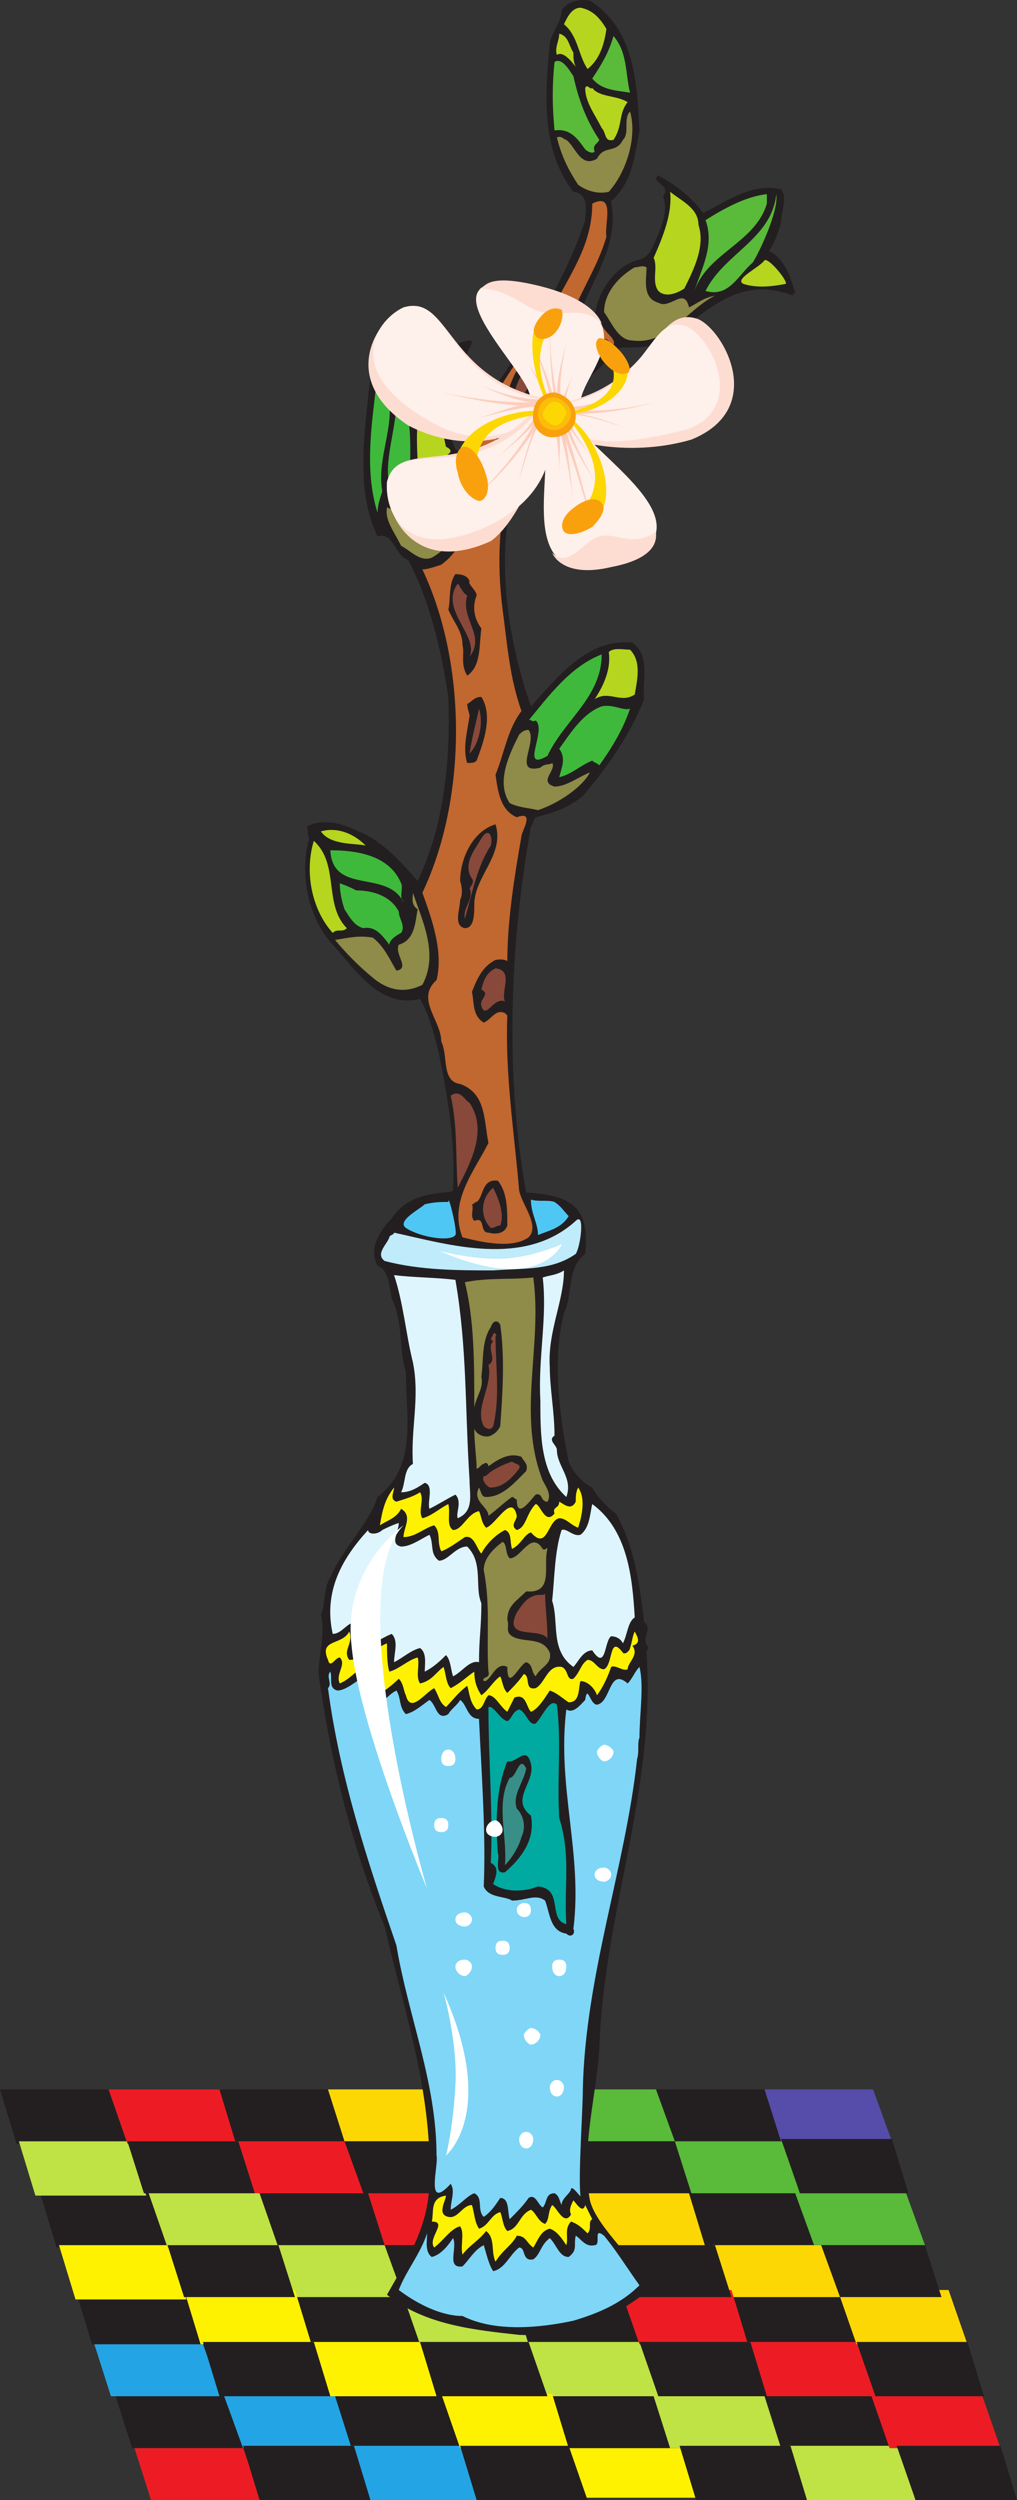 <svg xmlns="http://www.w3.org/2000/svg" width="323.25" height="794.445"><rect width="100%" height="100%" fill="#333333" stroke="none"/><path fill="#231f20" fill-rule="evenodd" d="M0 663.945h35.25l5.25 17.25H5.25L0 663.945m24 63.75h35.25l5.25 17.25H29.25L24 727.695m-11.25-30.75H48l5.25 17.25H18l-5.25-17.25m24 64.5H72l5.25 16.5H42l-5.25-16.5"/><path fill="#bfe244" fill-rule="evenodd" d="M6 680.445h34.5l6 17.25H11.25L6 680.445"/><path fill="#23a5e5" fill-rule="evenodd" d="M30 744.945h34.5l6 16.5H35.25l-5.25-16.5"/><path fill="#fff200" fill-rule="evenodd" d="M18.75 713.445H54l5.25 17.25H24l-5.25-17.25"/><path fill="#ed1c24" fill-rule="evenodd" d="M42.75 777.945h34.5l6 16.5H48l-5.25-16.5"/><path fill="#231f20" fill-rule="evenodd" d="M137.25 663.945H174l5.25 17.25H142.5l-5.25-17.25m24 63.75H198l5.25 17.25H166.5l-5.25-17.25m-12-30.75h34.5l6 17.25H154.5l-5.25-17.25m23.25 64.5h35.25l5.25 16.5h-35.25l-5.25-16.5"/><path fill="#fdd704" fill-rule="evenodd" d="M143.25 680.445H180l5.25 16.5h-36l-6-16.5"/><path fill="#bfe244" fill-rule="evenodd" d="M167.25 744.195H204l5.25 17.25H172.5l-5.25-17.25"/><path fill="#ed1c24" fill-rule="evenodd" d="M156 713.445h36.75l5.25 16.5h-36.75l-5.25-16.5"/><path fill="#fff200" fill-rule="evenodd" d="M180 777.945h36.75l5.25 15.75h-36.75l-5.25-15.75"/><path fill="#231f20" fill-rule="evenodd" d="M69 663.945h35.25l5.25 16.5H74.25l-5.25-16.5m24 63.75h35.25l5.25 17.25H98.25L93 727.695m-11.25-30.75H117l5.25 16.5h-34.5l-6-16.5m24 63.75H141l5.25 17.25H111l-5.25-17.25"/><path fill="#ed1c24" fill-rule="evenodd" d="M75 680.445h35.25l5.25 16.5H80.25l-5.25-16.5"/><path fill="#fff200" fill-rule="evenodd" d="M99 744.195h35.25l5.25 17.25h-35.25L99 744.195"/><path fill="#bfe244" fill-rule="evenodd" d="M87.75 713.445H123l5.25 16.5H93l-5.25-16.5"/><path fill="#23a5e5" fill-rule="evenodd" d="M111.75 777.195H147l5.25 17.25H117l-5.25-17.25"/><path fill="#231f20" fill-rule="evenodd" d="M208.5 663.945H243l5.25 16.5h-34.5l-5.25-16.5m23.25 63.75H267l5.25 17.25H237l-5.25-17.25m-13.5-30.75h35.25l5.25 16.5H223.5l-5.25-16.5m24 63.75h35.25l5.25 17.25H247.5l-5.25-17.25"/><path fill="#5aba39" fill-rule="evenodd" d="M213.75 680.445H249l5.25 16.5h-34.5l-6-16.5"/><path fill="#ed1c24" fill-rule="evenodd" d="M237.75 744.195H273l5.25 17.25H243l-5.25-17.25"/><path fill="#fdd704" fill-rule="evenodd" d="M226.5 713.445h35.25l5.25 16.5h-34.5l-6-16.5"/><path fill="#bfe244" fill-rule="evenodd" d="M250.5 777.195h35.25l5.25 17.25h-35.25l-5.25-17.25"/><path fill="#ed1c24" fill-rule="evenodd" d="M34.5 663.945h35.25l5.25 17.25H40.5l-6-17.25"/><path fill="#fff200" fill-rule="evenodd" d="M58.5 727.695h35.25l5.25 17.25H63.75l-5.25-17.25"/><path fill="#bfe244" fill-rule="evenodd" d="M47.25 696.945H82.5l6 17.25H53.25l-6-17.25"/><path fill="#23a5e5" fill-rule="evenodd" d="M71.25 761.445h35.25l5.25 16.5h-34.5l-6-16.5"/><path fill="#231f20" fill-rule="evenodd" d="M40.5 680.445h35.25l5.25 16.5H45.75l-5.25-16.5m24 63.75h35.25l5.25 17.25H69.75l-5.25-17.25m-11.25-30.75H88.5l5.25 16.5H58.5l-5.25-16.5m24 63.75h35.25l5.25 17.25H82.5l-5.25-17.25"/><path fill="#5aba39" fill-rule="evenodd" d="M174 663.945h34.5l6 16.5h-35.25l-5.25-16.5"/><path fill="#ed1c24" fill-rule="evenodd" d="M197.25 727.695h35.25l5.25 17.25h-34.5l-6-17.25"/><path fill="#fdd704" fill-rule="evenodd" d="M183.75 696.945H219l5.25 17.25H189l-5.25-17.25"/><path fill="#bfe244" fill-rule="evenodd" d="M207.75 761.445H243l5.25 16.5H213l-5.25-16.5"/><path fill="#231f20" fill-rule="evenodd" d="M179.25 680.445h35.25l5.25 16.5h-34.5l-6-16.5m24 63.75h35.25l5.25 17.25h-34.5l-6-17.25M192 713.445h35.25l5.25 16.5H198l-6-16.5m24 63.75h35.25l5.25 17.25h-35.25l-5.25-17.25"/><path fill="#fdd704" fill-rule="evenodd" d="M104.25 663.945h34.5l6 16.5H109.5l-5.25-16.5"/><path fill="#bfe244" fill-rule="evenodd" d="M127.5 727.695h35.25l5.25 17.25h-34.5l-6-17.25"/><path fill="#ed1c24" fill-rule="evenodd" d="M117 696.945h34.5l6 16.5h-35.25l-5.25-16.5"/><path fill="#fff200" fill-rule="evenodd" d="M140.25 760.695h35.25l5.25 17.25h-34.5l-6-17.25"/><path fill="#231f20" fill-rule="evenodd" d="M109.5 680.445h35.25l5.25 16.5h-34.5l-6-16.5m24 63.75H168l6 17.25h-35.25l-5.25-17.25m-11.25-30.75h35.25l5.25 16.5h-34.5l-6-16.5m24 63.75h34.5l6 17.25H151.5l-5.25-17.25"/><path fill="#564ca9" fill-rule="evenodd" d="M243 663.945h34.5l6 16.5h-35.25l-5.25-16.5"/><path fill="#fdd704" fill-rule="evenodd" d="M266.25 727.695h35.25l6 17.25h-35.25l-6-17.25"/><path fill="#5aba39" fill-rule="evenodd" d="M252.75 696.945H288l6 16.5h-35.25l-6-16.5"/><path fill="#ed1c24" fill-rule="evenodd" d="M276.75 760.695H312l6 17.25h-35.25l-6-17.25"/><path fill="#231f20" fill-rule="evenodd" d="M248.25 679.695h35.25l5.25 17.25h-34.5l-6-17.25m24 64.5h35.25l5.25 17.25h-34.5l-6-17.25M261 713.445h33l5.25 16.5H267l-6-16.5m24 63.75h33l5.25 17.25H291l-6-17.25m-187.5-514.5c5.25-3 12-.75 16.5 1.5 7.5 3 13.5 9.75 18.75 15.75 8.25-17.25 10.5-37.5 9.75-58.5-2.25-15-6-30.75-12.75-43.5-4.5-1.5-4.5-9-9.75-7.5-7.5-15.75-3.75-34.5-2.25-51.75 1.5-1.5 1.5-3.75 3.75-5.25 5.25 0 10.5 2.25 12.75 7.5 3.75-6 8.25-12 15-12.75 0 0 .75 0 .75.75-4.5 9.75-10.5 22.5-5.25 33.75 1.5 1.5 2.25-1.5 2.25-1.5 3-8.25 8.25-15 12.75-21.75 10.5-15.75 20.25-31.5 26.25-49.5 0-3 1.5-8.25-3.75-9-10.5-13.5-9-31.5-7.5-47.25.75-3.75 3.75-6.75 3.75-10.5 1.5-2.25 5.25-3.75 9-3 14.25 9 15 26.25 15.75 41.25-1.5 8.25-2.25 16.5-9 22.5 3 15-7.5 26.25-11.25 39.75 2.25.75 4.5-.75 6-3 .75-7.5 6-15.75 13.5-18 4.5-.75 5.25-5.25 6.75-8.25 1.5-3.75 3-8.25 1.5-12 3-3.75-4.5-4.5-1.5-6.75 5.25 3 10.5 6.75 14.25 12 7.5-3.75 15.75-9.75 24.75-7.5 2.25 3 0 6.75 0 10.5-.75 3-2.25 6.75-3.75 9 5.25 3 6.75 8.25 8.25 13.5-.75 0-.75 0-.75.75-17.25-6.75-27.75 5.25-39.75 14.25-4.5 2.25-9.75 2.25-15 2.25-15 15-33.75 28.5-35.25 51-3.75 21 0 43.5 6.75 63 8.25-9 18-21.75 32.25-20.25 6 4.5 3 12 3.75 18-4.5 11.25-11.25 21-19.5 30.75-4.5 3.75-9 5.25-15 6.75-.75.75-.75 2.25-1.5 3-6.75 37.5-8.25 79.5-1.5 116.25 15 .75 20.25 5.25 18.75 19.5-6 4.5-3.75 12.75-6.75 18.75-3.75 15-1.5 32.25 1.5 47.25 1.5 3.75 4.5 6.75 7.5 8.25 1.5 3 5.25 6.75 7.5 8.25 6 10.5 7.5 22.5 9 34.5 3 2.25-1.5 5.25 1.5 8.25-.75.75-.75.75-.75 1.5 3 43.5-13.5 82.5-15 125.25-.75 15-6 32.25-3 48.75 2.25 9 15.75 19.5 18.75 28.5-12 9.75-26.25 15-41.25 14.25-13.5-1.5-30-3-42-12.75 6.75-12 13.5-21.75 13.5-36.75.75-28.5-8.25-54-14.25-80.25-10.5-25.5-17.25-53.25-21-80.25 0-6 2.25-12.75.75-18.75 1.5-3.75.75-8.25 3-12 3.75-9 12-16.5 15-25.5 12.75-9.75 9-25.5 9-39.75-2.25-6.75-.75-15.75-4.5-23.25-.75-3.75-.75-9-4.5-10.5-3-5.25.75-11.25 4.5-15 6-9.75 19.5-7.5 19.5-9 .75-15-1.5-28.5-4.5-43.5-1.5-6-3-12-6-17.25-12.75 3-20.25-9-27.75-17.25-8.25-9-10.5-23.25-7.5-33.75-.75-1.5 0-2.25-.75-3.75"/><path fill="#b5d51f" fill-rule="evenodd" d="M99.75 267.195c8.25 7.5 3 20.25 10.5 27.75-1.5 1.5-3 0-4.5 1.5-6.75-7.5-9-19.5-6-29.25m16.5 1.5c-3-.75-11.25 0-14.25-4.5 5.25-1.5 10.5.75 14.25 4.5"/><path fill="#3fb93c" fill-rule="evenodd" d="M127.5 280.695c.75 1.5-.75 4.5.75 6-5.25-10.5-22.5-2.25-23.25-16.5 8.25 0 18.75 1.5 22.5 10.5"/><path fill="#8f8b48" fill-rule="evenodd" d="M118.5 297.945c3.75 3 5.25 6.75 7.5 10.5 4.5-.75-.75-5.25.75-8.25 5.25-1.5 5.25-7.5 6-11.25-2.25-1.5-1.5-3.75-1.5-5.25 3 9 8.25 19.5 3 29.25-6 3-11.25 1.5-15.75-2.25s-8.25-7.5-12-12c4.5-.75 7.5-1.5 12-.75"/><path fill="#3fb93c" fill-rule="evenodd" d="M113.25 282.945c6 0 11.25 2.25 13.5 6.75 0 2.25 2.25 4.5.75 6.75-1.5.75-3.75 2.25-3.75 3.75-2.25-3-4.5-6-8.25-5.25-3-.75-4.5-3.75-6-6-.75-2.25-1.5-5.25-1.5-8.25 2.25.75 3.75 1.5 5.25 2.25"/><path fill="#fff200" fill-rule="evenodd" d="M111 518.445c1.5 3.75-2.25 6 0 9 4.5 0 8.25-3.75 12-5.25 0 2.25 0 6.75.75 9 3-.75 6-3.75 9-4.5.75 2.25-.75 6 .75 8.25 3.75-.75 5.25-3.75 7.5-5.25.75 2.25.75 5.25 2.25 6.75 3-1.5 5.25-3.75 7.5-5.25 0 3 .75 5.25 2.25 7.5 2.25-1.5 3.75-4.5 6-6 .75 1.5.75 3.75 2.25 5.25 1.5-1.5 3.75-3.75 5.25-6 2.25.75 0 5.25 3.75 4.5 3-1.5 3.75-7.5 8.25-6.75 2.25.75 1.5 4.5 3.75 3.75 2.25-2.25 2.25-4.5 4.5-6 2.25 0 3 3 5.25 3 3-1.5 1.5-11.25 6-5.25.75.75 2.25-.75 2.25-1.5.75-2.25.75-3.75 1.5-5.25.75 1.5 2.25 3.75-.75 4.5 2.25 3-1.5 5.25-1.5 7.5-1.5.75-3.75-1.5-5.25-.75-.75 2.25-2.25 6-4.5 9-.75-2.25-3-4.5-5.25-4.5-.75 2.25 0 6.75-3.75 6.75-2.25-1.5-3.75-3-6-3.75-1.5 2.25-3.75 6-6 6.75-1.5-1.5-1.5-6-5.25-4.5l-2.25 4.5c-2.25-1.5-3.75-5.25-6-5.25-1.5 1.5-1.5 4.5-3.75 4.5-2.25-2.25-2.25-5.25-3-7.5-3 2.25-4.5 4.5-6.75 6.75-2.25-1.5-2.25-3.75-3.75-6-3 1.5-7.5 8.25-9 2.25-.75-1.5-.75-3.75-2.25-5.25-2.25 2.25-5.25 4.5-8.25 6 .75-3.75 2.25-8.25.75-12-4.5 1.5-7.5 6-11.25 7.5-1.5-3 2.25-6 0-8.25-1.5 0-3 3.75-3.75.75-3-6.75 4.5-4.5 6.75-9"/><path fill="#def5fd" fill-rule="evenodd" d="M117 486.195c0 1.5 3 1.5 4.5 0 1.5-.75 3-1.5 5.25-2.25 0 3-3 6.75.75 7.5 3 0 6-2.25 9-3.75 1.5 3 0 6 3 8.25 3 0 5.25-4.5 9-4.5 5.25 5.25 2.25 12.75 4.5 18 0 7.5-.75 11.25-.75 18.75-3-.75-5.25 3-8.25 4.5-.75-2.25-.75-5.25-2.25-6.75-1.5 1.5-3.75 3.75-6.75 5.25 0-2.25.75-6-1.5-7.5-3 .75-5.25 3-8.25 4.5 0-3 1.5-6.75-.75-9-3.75 1.5-7.5 4.5-12 5.25.75-3 2.25-6 .75-9-3 0-4.5 3.75-7.5 3.75-3-13.5 3-24 11.25-33"/><path fill="#3fb93c" fill-rule="evenodd" d="M120 118.695c9 12-.75 24 1.5 37.5-.75 2.25-1.5 4.5-1.5 6.75-4.5-14.25-1.5-30 0-44.25"/><path fill="#7fd6f7" fill-rule="evenodd" d="M105 531.195c.75 2.25-.75 5.25 2.25 6 3 0 6.75-3.75 9.75-5.25.75 3-3 8.25 1.5 10.5 3-.75 4.5-3.75 7.5-5.25 1.5 2.25.75 5.25 3 7.5 3-.75 5.25-3 7.5-4.5 2.25 1.5 2.25 6.75 6 4.5.75-1.5 3-3 3.75-4.5 2.25 1.5 2.25 6 6 6 .75 16.5 2.25 36.75 1.5 53.25 1.5 3.75 6.75 3 9 4.5 4.5 0 7.5-2.25 10.5 0 1.5 3.75 1.5 9.75 6.75 10.5 1.5 1.5 3 0 2.25-1.5 3-24-5.25-45-2.25-69.75 2.25 1.5 4.5-1.5 6-3 .75-5.25 1.5 1.5 3.75 1.5 4.5-.75 3.75-12 9.75-6.75 1.5-1.5 2.25-3.75 3.75-5.25 1.5 6 0 15 0 22.5-.75 1.5 0 4.5-.75 6.75-3.75 34.5-16.5 69-17.25 105 0 6.75-1.5 27.75-.75 33.75 0 .75-2.25-3-3-2.25 0 1.5-3 3-3 5.25-.75-1.5-.75-3-2.25-3.75-3 0-2.25 3-3.75 4.5-1.5-.75-2.25-4.5-4.5-3-1.5 2.25-3.75 4.5-6 6.75-.75-2.25 0-6.75-3-6.75-1.5 2.25-3 4.5-5.25 6-2.25-2.25 0-6-3-7.5-2.25.75-4.5 3.75-7.5 5.25 0-3 1.5-6 0-8.25-8.25 9-3.75-6-4.5-9 0-23.25-9-44.25-12.75-66.75-9-26.25-18-53.25-21.75-81.75 1.5-1.5-.75-3.75.75-5.25"/><path fill="#3fb93c" fill-rule="evenodd" d="M128.25 117.945c7.5 3.75 2.25 9.75 1.5 15 1.5 9 0 21.75 0 30.75-15.75-12.75 3.75-33-7.5-48 2.25-.75 4.5 1.5 6 2.25"/><path fill="#8f8b48" fill-rule="evenodd" d="M124.5 161.445c1.5 3 3 4.5 5.25 6 5.25-.75 5.25-6 8.25-9 2.25-3.75 2.25-9 6-12 .75.75 2.25 1.5 2.25 3 .75 10.5.75 22.5-9 27.75-3.75 1.5-6.75-2.25-9.75-3.75-2.25-4.5-5.25-8.25-4.5-12 0-.75.75.75 1.5 0"/><path fill="#bfebfb" fill-rule="evenodd" d="M125.25 391.695c17.25 3.75 41.25 11.25 57.75-3.75 3-3 1.5 8.25 0 10.5-7.5 5.25-15.75 4.5-26.25 5.25-10.5 0-23.25 0-34.5-3-3-2.25.75-5.25 1.5-7.5 0-.75 1.5-.75 1.5-1.5"/><path fill="#fff200" fill-rule="evenodd" d="M125.25 472.695c0 1.5-1.5 3.75.75 4.5 2.25-.75 5.25-1.5 7.5-3 1.5 2.25-.75 6 .75 8.25 3-.75 5.25-3 8.25-4.5.75 3-.75 6.75 1.5 8.25 3 0 4.5-5.25 8.25-6 .75 1.5.75 3.75 2.25 5.25 3-.75 8.25-11.25 9.75-3.75 0 1.5-2.25 3 0 4.5 3-.75 3-5.25 6-8.25 1.5 0 3 6.75 6 3-.75-2.25 1.5-1.5 1.5-3.75 1.5.75 3.75 3 5.25 0 0-1.5 0-3 .75-4.5 2.25 3 1.5 8.25 0 12.75-2.25-.75-3.75-3-6-3-3.75.75-3.75 10.5-9 4.5-2.25.75-3 3.75-6 5.25-.75-2.25 0-5.25-2.25-6-3 1.5-6 4.5-7.5 7.5-1.5-1.5-2.25-6-5.25-5.25-2.25 1.5-5.25 3.75-7.5 4.5-1.5-3 0-6-2.25-8.25-3 .75-6 3.75-9.75 3.75 0-3 3-6.75-.75-9-1.5 3-4.5 3.75-6.75 5.25.75-4.5 1.5-8.25 4.5-12"/><path fill="#b5d51f" fill-rule="evenodd" d="M146.25 111.195c-3 9.75-7.5 18.75-4.5 30.75 4.5 2.25-3 3-2.25 6-2.25 5.25-3 9.75-6.75 14.25 1.5-13.5-3-27 3-39 1.5-4.5 6-9.75 10.5-12"/><path fill="#def5fd" fill-rule="evenodd" d="M144.75 406.695c3.75 21.75 3 40.5 4.5 63.75 0 4.5 1.5 9.75-3.75 12-.75-1.5 1.5-5.25-.75-7.5-3 1.5-5.25 3-8.25 4.5-.75-2.25 1.5-7.5-1.5-8.25-2.25 1.5-4.5 3-7.5 3 1.5-3 .75-7.5 3.75-9-.75-11.25 2.25-21 0-32.25-2.25-9-3-18.75-6-27.75 6 .75 13.5.75 19.5 1.5"/><path fill="#c16730" fill-rule="evenodd" d="M140.25 179.445c10.5-7.5 9.75-22.5 8.25-33.75 5.25-18.75 18.75-33.75 28.5-50.25 5.25-9.75 11.25-18.75 11.25-30.75 7.5-3.75 3.75 6.75 4.5 10.5-3 10.5-9.75 19.5-12.75 30 2.25 3 5.25 1.5 6.75.75 1.5-1.5 3.75-2.25 4.5-3 .75 3 6 5.25 3 7.5 0-1.5-1.5-3.75-3-2.25-3.75.75-8.25 1.5-11.25 5.25 1.5 1.5.75 3 2.25 3.75 2.25 0 3.75-1.5 6-1.5-26.25 17.25-32.25 48.75-28.5 78 1.5 11.25 2.25 21.75 6 32.25-4.5 6-5.25 12.75-8.25 20.25.75 5.25 1.5 11.25 6.75 13.5 6-2.25 1.5 4.5 1.5 6-2.25 12.75-4.5 27-4.5 39.75-.75-.75-3.75-.75-4.5 0-3.75 2.25-5.25 6-6.75 9.75.75 3 0 7.5 3.75 9.75 2.25-.75 3.75-4.5 6.75-3l.75.75c-.75 18.75 2.25 37.5 3.75 55.5.75 4.5 6.75 11.25 3 15-5.25 3.75-15 1.5-21 0-4.5-11.25 3.75-21 8.25-30-1.5-7.5-.75-15.75-9-18.75-6-.75-3.75-9-6-13.5 0-6.75-8.25-13.5-1.5-19.5 2.25-9-1.5-19.5-4.5-27.75 14.25-30 14.25-72.75 0-102.75 1.5 0 3.75-.75 6-1.5"/><path fill="#4fc7f4" fill-rule="evenodd" d="M144.75 392.445c-1.5 2.25-11.25.75-15.75-2.25-3-2.25 4.5-6 6-7.5 3-.75 5.25-.75 7.5-.75 0-3 3 9.75 2.25 10.5"/><path fill="#231f20" fill-rule="evenodd" d="M144.75 182.445c.75 0 3.75 0 4.5 2.25-.75.75 2.25 3 2.25 4.5-1.5 3.75-.75 7.5 1.5 10.5-.75 5.25 0 12-4.5 15-2.25-3.75-.75-6.75-1.5-9.75 0-4.5-3-7.5-4.5-11.25.75-3 0-8.25 2.25-11.25"/><path fill="#88493a" fill-rule="evenodd" d="M145.5 185.445c.75.75 1.5 3 3 3.75-2.25 7.5 6 12.75.75 19.5 3-6.75-9.75-15-3.75-23.25"/><path fill="#7fd6f7" fill-rule="evenodd" d="M135.75 709.695c0 2.25-.75 6 1.5 7.5 3-.75 5.25-3.75 6.75-6 1.5 3-2.25 9.75 3 9 2.25-2.25 3.75-5.25 6.75-6.75.75 2.25 1.5 6 3 8.25 3.75-.75 5.25-5.25 8.25-7.5 2.25 0 .75 4.5 4.5 3.75 2.25-1.5 2.25-4.5 5.25-6.75 2.25 2.25 3 6 6 6 3-2.25 1.5-3.75 2.25-6.75 1.5.75 3 3.75 6 3 2.25 0-.75-6 3-3 3.75 4.5 7.5 10.5 11.25 15.75-6 6-13.5 9-21 11.25-10.5 2.25-24.75 3.75-35.25-1.5-6.75 0-14.25-3.75-20.25-8.25 2.25-6 6.75-11.25 9-18"/><path fill="#88493a" fill-rule="evenodd" d="M149.25 350.445c6 9 0 19.5-3.75 27-.75-9.75 0-19.5-2.25-29.25 3-2.25 4.5 1.5 6 2.25"/><path fill="#231f20" fill-rule="evenodd" d="M146.25 279.945c0-6.75 3.75-15.75 11.25-18 3 9.75-6.75 16.5-6.75 25.5 0 3 0 7.5-3 7.5-3.75-.75-1.5-6-1.5-9 .75-1.5.75-3.75 0-6m3-52.5c0-.75-.75-2.25-.75-3.75 1.5-.75 2.25-2.25 4.5-2.25 3.75 6 .75 14.25-1.5 20.25-.75.75-1.5.75-3 .75-1.5-4.5 0-9.75.75-15"/><path fill="#88493a" fill-rule="evenodd" d="M149.25 282.195c.75-.75 1.5-2.25.75-3-3-4.5.75-9 3-12.75s3.75-.75 3 2.25c-4.5 6.75-6 15.75-8.25 23.25-.75-3.75 3-6 1.5-9.75m3-57c1.5 4.5 0 11.25-3 14.25.75-5.25 2.25-10.5 3-14.25"/><path fill="#fff200" fill-rule="evenodd" d="M141.75 697.695c0 1.5-3 6 .75 6.75 3 .75 4.5-3.75 7.5-3.75.75 2.25.75 5.25 2.25 7.5 3-.75 3.75-4.5 6.75-5.25.75 1.5.75 4.5 2.25 6 3.75-.75 3.75-5.25 7.5-6.75 1.5.75 2.25 3.75 4.5 4.5 1.5-1.5.75-3.75 2.25-6 1.5.75 3.75 6.75 6 3-.75-1.5 0-3 .75-4.5.75.75 3 4.5 3.75 1.5l2.25 4.5c-1.5.75 0 3-1.5 4.5-1.5-1.5-3-3-5.25-3.75-2.25 2.25-.75 5.25-1.5 7.5-1.5-2.25-3-4.5-5.25-5.25-3 .75-3.75 3.75-5.25 6-2.25-1.5-2.25-3.75-5.25-3.75-1.5 3-4.5 4.5-6.75 8.25-1.5-3 0-7.5-3-9.75-2.25 3-5.25 4.5-7.5 7.5-.75-3 .75-6.75-.75-9-3 .75-5.25 4.5-8.25 6.75-2.25-3 4.5-8.25-.75-8.25.75-3-.75-7.5 4.5-8.25"/><path fill="#8f8b48" fill-rule="evenodd" d="M169.5 405.945c3 21.75-5.25 43.5 3 64.5.75 1.5 3 4.5 1.5 6.75-2.25 0-1.5-3-3.75-2.25-1.5 1.5-6 8.25-6 1.5-.75 0-.75-.75-1.5-.75-2.25 1.5-4.5 3.75-7.5 6 0-3-5.25-4.5-3-9 .75 1.5.75 3 2.25 3 5.25 0 9-4.5 12.75-8.25.75-2.25-.75-3-1.5-4.5-3.75-1.5-7.5.75-10.5 3 0-.75-.75-1.5-1.5-.75-.75 0-1.5 1.5-2.25 1.5 0-3-.75-8.25-.75-12.75.75 2.25 3.75 3 5.25 2.25s2.25-1.5 3-3c.75-10.5 1.5-21.75 0-32.25-.75-1.5-2.25-1.5-3 .75-3 4.5-2.25 10.5-3 15.75.75 3.75-1.5 6-2.25 9.75 0-14.25 0-27.75-3-39.75 7.5-1.5 14.25-.75 21.75-1.5"/><path fill="#231f20" fill-rule="evenodd" d="M165 116.445c1.5-2.25 4.5-3 6.75-3.75 1.5.75 1.5 3.75.75 5.25-.75 9.75-12 12.75-14.25 21.75-2.25-.75-.75-3.75-.75-4.5 3-6 3.75-12.75 7.5-18.75m-13.5 265.5c2.25-1.5 1.5-7.5 6.75-6.75 3 3.75 3 9 3 14.25-.75 2.25-3 3-6 2.25-3 0-.75-5.25-4.5-3.75-1.5-1.5 0-3.75-.75-5.25.75 0 .75-.75 1.5-.75"/><path fill="#88493a" fill-rule="evenodd" d="M157.5 307.695c6 .75 1.5 7.5 3 10.5-3.75-1.5-6 6-7.5 1.5-.75-2.25 3-3.75 0-5.25.75-3 1.5-5.25 4.5-6.75m12.75-192c0 4.5-3 8.25-5.25 12-1.5 0-2.25 1.5-3.75 2.25 3-5.25 3-12.75 9-14.25m-13.5 261.75c1.5 3 3.75 8.25 2.25 12-1.5 0-1.5.75-3 .75-3.75-3.75-3-9.75.75-12.75m-1.5 56.25c3-1.5-.75-5.25 1.5-7.5-1.5-.75 0-1.5 0-2.25s1.5 0 .75.75c0 9 1.5 19.5-.75 28.5-.75 1.5-2.25.75-3 0-3-6 3-12.75 1.5-19.5"/><path fill="#8f8b48" fill-rule="evenodd" d="M168 231.945c3 3.75-5.25 14.25 3.75 12 1.5-1.5 3-.75 3.75-1.5 1.5 2.25-4.5 6 .75 7.5 3.75 0 7.5-3 11.25-4.5-2.25 4.5-9.75 9.75-16.5 12-3-.75-6-.75-9-2.25-4.5-6.75 0-15.75 3-21.75.75-.75 1.5-1.5 3-1.5"/><path fill="#88493a" fill-rule="evenodd" d="M154.5 468.945c2.25-2.25 6-3.75 8.25-4.5.75.75 3 .75 2.25 2.25-2.25 3-5.25 6-9 6-1.5 0-3.75-3.75-1.5-3.75"/><path fill="#8f8b48" fill-rule="evenodd" d="M159.75 489.945c1.5.75.75 3.75 2.25 5.25 3.75 0 6.75-9 10.5-3 .75.75 1.5-.75 1.5 0-1.5 5.25 2.25 14.25-6.75 13.5-3 3-6 4.5-6 9 .75 2.25-.75 3.75 1.5 5.25 3.75 2.25 9.75 0 12 5.25.75 3.75-3 4.5-4.5 7.5-1.5-1.5-.75-3.75-3-4.5-2.25.75-6 9.75-6 1.5-3-1.5-4.5 2.25-6 3.75-.75.75-.75.75-1.5.75-.75-1.5 2.25-.75 1.5-3-.75-10.5.75-21-1.5-32.25 0-3.75 3-6.75 6-9"/><path fill="#00aaa0" fill-rule="evenodd" d="M156 542.445c2.25 1.5 3 3.75 5.25 4.5 1.5-.75 1.5-3 3.75-3.75 2.25.75 3 5.25 5.25 4.5 2.25-2.25 4.5-8.25 6.75-6 1.5 12 0 23.25.75 36 3.75 12 1.5 21 2.25 33.75-6-1.5-.75-11.25-9-12-3.75 1.5-9.75 2.25-14.25-.75.75-2.25 2.25-5.25-.75-6.75.75-15-.75-33-.75-49.5h.75"/><path fill="#3fb93c" fill-rule="evenodd" d="M191.25 207.945c0 13.5-12 21-17.25 32.25-9 5.25 0-8.25-3.75-11.25-1.5.75-1.5-.75-2.25 0 6.75-8.25 13.5-17.25 23.25-21"/><path fill="#5aba39" fill-rule="evenodd" d="M176.25 19.695c2.25-1.5 4.5 2.25 6 4.5 1.5 6.75 3.75 13.5 8.25 20.25-.75 1.5-2.25 1.5-1.5 3.75-.75.75-2.25 0-3-.75-2.25-3-4.5-6.75-9.75-6-.75-8.25-.75-14.25 0-21.75"/><path fill="#231f20" fill-rule="evenodd" d="M161.25 559.695c3 .75 6-5.25 7.5.75s-6.75 11.25 0 16.5c1.5 7.5-3 13.5-8.25 18-3.75.75-1.5-4.5-2.25-6-.75-9.75-.75-20.25 3-29.25"/><path fill="#b5d51f" fill-rule="evenodd" d="M177.75 10.695c3 .75 3 3.75 4.5 6 0 1.5 0 3 .75 4.5-.75-.75-3.75-5.25-6-3.75-.75-2.25.75-4.5.75-6.75"/><path fill="#8f8b48" fill-rule="evenodd" d="M180 44.445c3 2.25 4.5 9 9.75 6 2.25-4.5 6-1.5 8.25-6 2.25-2.25 0-6.75 2.25-9 2.25 7.5-.75 18.75-6.75 25.5-3 .75-6.75 0-9.75-2.25-3-4.5-5.25-9-6.75-15 1.5-.75 2.25.75 3 .75"/><path fill="#388f88" fill-rule="evenodd" d="M162 564.945c2.25 0 3-7.5 5.25-3-.75 4.5-4.5 8.25-3 12.75 2.25 2.25 3 6 1.5 9-.75 3-3 6.75-5.25 9 .75-9.75-3-19.5 1.5-27.75"/><path fill="#b5d51f" fill-rule="evenodd" d="M184.5 2.445c3.75.75 6 3 8.25 6.75-.75 5.25-2.25 9.75-6 12.75-3-4.5-3-10.5-7.5-14.25.75-1.5 2.25-5.25 5.25-5.25"/><path fill="#88493a" fill-rule="evenodd" d="M169.5 507.195c1.5-.75 3 0 3.75-.75 0 3.75.75 9 .75 14.25-2.25-3.75-14.25.75-9.75-8.25 1.5-2.25 3-4.5 5.25-5.25"/><path fill="#4fc7f4" fill-rule="evenodd" d="M176.25 381.945c2.25 1.5 3 3 4.5 4.5-2.25 3.75-6 4.5-9.75 6 0-3.75-2.25-6.75-2.25-11.25 2.25.75 5.25 0 7.5.75"/><path fill="#3fb93c" fill-rule="evenodd" d="M177.75 237.945c3.75-5.25 7.5-11.25 13.5-13.5 3.75-.75 6.75 1.5 9 .75-2.25 6.75-6 12.75-9.75 18-.75-.75-1.5-.75-2.25-1.5-3.75 1.5-6.75 4.5-10.5 5.25.75-3 2.25-6 0-9"/><path fill="#def5fd" fill-rule="evenodd" d="M179.25 403.695c0 9.75-5.25 19.5-4.5 30.75 0 6.75 1.5 14.25 1.5 21.75-2.25 1.5.75 3 .75 4.5 0 5.25 5.25 9 3 15-8.25-7.5-8.25-19.5-8.25-30.75-.75-13.5 2.25-26.25.75-39 2.25-.75 4.5-.75 6.75-2.25"/><path fill="#b5d51f" fill-rule="evenodd" d="M188.25 27.945c2.25 3 7.5 2.25 11.25 4.5-3 3.75-1.5 7.5-4.5 12-3 .75-2.25-2.25-3.75-3.75-2.25-4.5-5.25-8.25-5.25-12.75.75-1.5 1.5.75 2.25 0"/><path fill="#88493a" fill-rule="evenodd" d="M191.25 110.445c0 4.5-5.25 2.25-6.75 3.75 1.5-2.25 4.5-3 6.75-3.75"/><path fill="#5aba39" fill-rule="evenodd" d="M195 11.445c4.5 5.25 3.75 12 5.25 18-4.5-.75-9-.75-12-4.5 3-4.5 5.25-8.25 6.75-13.5"/><path fill="#def5fd" fill-rule="evenodd" d="M178.5 486.195c1.5-.75 3.75 2.25 6 1.5 3-2.25 3-6.75 3.75-9.75 11.25 8.25 12.75 23.25 13.5 36-2.25 1.5-2.25 5.25-3.75 8.25-.75-1.5-2.25-2.25-3.75-2.25-2.25 1.5-1.5 11.25-6 4.5-3 0-4.5 3.75-6 5.25-7.5-5.25-4.5-14.25-6.75-21 .75-6.75.75-15.75 3-22.5"/><path fill="#8f8b48" fill-rule="evenodd" d="M201.75 84.945c1.5 0 2.25-.75 3.75 0 0 3.75-1.5 9.75 3.75 11.25 3.75 2.25 8.25-5.25 9.75 1.5 3-1.5 4.5-3 8.25-3.75-9 4.5-15 15.75-26.25 14.25-4.5 0-6.75-6-9-9 0-6 4.5-11.25 9.75-14.25"/><path fill="#b5d51f" fill-rule="evenodd" d="M193.5 207.195c1.5-1.5 4.5-.75 6.75-.75 3.75 3.75 2.25 9.75 1.5 14.25-4.5 3-8.25-1.5-12.75 1.5 3-4.5 5.25-9.75 4.5-15M213 60.945c3.75 3 9 5.25 9 10.5 2.25 6.75-1.5 14.25-4.5 20.25-2.25 1.5-6 3-8.25.75-2.25-3 0-7.5-1.5-10.5 3-6.75 6-14.25 5.25-21"/><path fill="#5aba39" fill-rule="evenodd" d="M224.25 69.945c6-3.75 12.75-7.5 19.5-8.25v3c-3.75 12.75-19.5 15.75-23.25 28.5 2.25-7.5 6.75-15 3.75-23.25"/><path fill="#5aba39" fill-rule="evenodd" d="M246.75 61.695c.75 6-6 19.5-7.5 21.75-4.5 3.75-7.5 11.25-15 9 6-12 21-16.5 22.5-30.75"/><path fill="#b5d51f" fill-rule="evenodd" d="M243 82.695c1.5-.75 7.5 6.75 6.75 7.5-3.75.75-9 1.5-13.5 0-3-1.5 5.25-5.25 6.75-7.5"/><path fill="#fff" fill-rule="evenodd" d="M128.25 484.695s-19.5 13.5-16.5 38.25c2.25 25.5 24 77.25 24 77.25s-27.75-94.5-7.5-115.5m12.75 148.5s4.5 15.75 3.75 29.25c-.75 14.25-3 22.5-3 22.5s16.5-13.5-.75-51.75m-.75-235.5s11.25 3 21 2.25c9-.75 17.25-4.5 17.25-4.5s-6.75 15.75-38.25 2.25"/><path fill="none" stroke="#fff" stroke-linecap="round" stroke-linejoin="round" stroke-miterlimit="10" stroke-width=".12" d="M140.25 397.695s11.25 3 21 2.25c9-.75 17.25-4.5 17.25-4.5s-6.75 15.75-38.25 2.25zm0 0"/><path fill="#fff" fill-rule="evenodd" d="M168.75 644.445c1.5 0 3 1.5 3 2.25 0 1.5-1.5 3-3 3-.75 0-2.25-1.5-2.25-3 0-.75 1.5-2.25 2.25-2.25m-21-21.75c.75 0 2.25.75 2.25 2.25s-1.5 3-2.25 3c-1.5 0-3-1.5-3-3s1.5-2.25 3-2.25m9.75-44.25c.75 0 2.25 1.5 2.25 3s-1.5 2.25-2.25 2.25c-1.5 0-3-.75-3-2.25s1.5-3 3-3m34.5-24c1.5 0 3 1.5 3 2.25 0 1.5-1.5 3-3 3-.75 0-2.25-1.5-2.25-3 0-.75 1.5-2.25 2.25-2.25m-49.5 1.5c1.5 0 2.25 1.5 2.25 3s-.75 2.25-2.25 2.25-2.25-.75-2.25-2.25.75-3 2.25-3m-2.25 21.75c1.5 0 2.25.75 2.25 2.25s-.75 2.25-2.25 2.25-2.25-.75-2.25-2.25.75-2.25 2.25-2.25m37.5 45c1.5 0 2.25.75 2.25 2.25s-.75 3-2.25 3-2.25-1.5-2.25-3 .75-2.25 2.25-2.25m-.75 38.25c1.5 0 2.25 1.5 2.25 2.25 0 1.5-.75 3-2.25 3s-2.25-1.5-2.25-3c0-.75.75-2.25 2.25-2.25m-9.75 16.5c1.5 0 2.25 1.5 2.25 2.25 0 1.5-.75 3-2.25 3s-2.25-1.5-2.25-3c0-.75.75-2.25 2.25-2.25m-19.5-69.75c.75 0 2.25.75 2.25 2.25s-1.5 2.25-2.25 2.25c-1.5 0-3-.75-3-2.25s1.5-2.25 3-2.25m12 9c1.5 0 2.25.75 2.25 2.25s-.75 2.25-2.25 2.25-2.25-.75-2.25-2.25.75-2.25 2.25-2.25m6.75-12c1.5 0 2.25.75 2.25 2.25s-.75 2.25-2.25 2.25c-.75 0-2.25-.75-2.25-2.25s1.5-2.25 2.25-2.25m25.5-11.25c.75 0 2.25.75 2.25 2.25s-1.5 2.25-2.25 2.25c-1.5 0-3-.75-3-2.25s1.5-2.25 3-2.25"/><path fill="#fef0ea" fill-rule="evenodd" d="M168 127.695c6-5.25-42-45 2.25-36.75 43.5 11.25 6.75 32.25 15.75 40.5-6.75 1.5-9.75.75-18-3.75"/><path fill="#fdddd2" fill-rule="evenodd" d="M152.25 91.695c9.75 0 15 6.75 20.25 7.5 6.75 1.5 13.5-2.25 18.75 3.75 0 0-1.5-7.5-19.5-12s-17.25.75-19.5.75"/><path fill="#fccebe" fill-rule="evenodd" d="M174.75 130.695c-.75-4.5-3.75-9.75-6.75-15 3 4.5 6.75 9.75 8.25 15-.75.75-.75 0-1.5 0m4.5.75c0-4.5 1.5-9 3-12.75-1.5 3.75-3.75 7.5-3.75 12.75h.75"/><path fill="#fccebe" fill-rule="evenodd" d="M175.5 130.695c-.75-7.5-3.75-15.75-6.75-23.25 3 6.75 6.75 15 8.25 24 0 0-.75-.75-1.5-.75m3.75.75c-2.25-7.5-.75-15 .75-22.5-1.5 6-3.75 13.5-3 22.5h2.25"/><path fill="#fccebe" fill-rule="evenodd" d="M178.5 131.445c-3-9.75-3.75-20.25-3.75-30 0 8.25 0 18 2.25 30 .75.75.75 0 1.5 0"/><path fill="#fdddd2" fill-rule="evenodd" d="M174.75 126.945c-33-6-31.5-33.75-46.5-29.25-8.25 3.75-21 22.5 1.5 37.5 21.75 11.25 39.75.75 42-3 3.75-3 3-5.25 3-5.25"/><path fill="#fef0ea" fill-rule="evenodd" d="M171.75 126.945c-30-6-28.5-33.75-43.5-29.25-8.25 3.75-18.75 18.75 4.5 33.75 19.5 13.5 33 5.25 39.75-.75 4.5-2.25-.75-3.75-.75-3.75"/><path fill="#fccebe" fill-rule="evenodd" d="M172.5 126.945c-6 0-12.75-1.5-19.5-4.5 6 3 12 5.25 19.5 6 .75-.75 0-1.5 0-1.5"/><path fill="#fccebe" fill-rule="evenodd" d="M171.75 129.195c-6.75 0-13.5 2.25-20.25 3.75 6-1.5 12-4.5 20.25-5.25v1.5"/><path fill="#fccebe" fill-rule="evenodd" d="M173.25 127.695c-10.5.75-21.75-.75-33-3 9.75 2.25 20.25 4.5 33 4.5 0-.75-.75-1.5 0-1.5"/><path fill="#fdddd2" fill-rule="evenodd" d="M176.25 128.445c32.25-5.25 31.5-32.25 45.75-27 8.25 3.75 21.75 28.5-2.25 38.25-18 5.25-36 1.5-40.5-1.5-3.75.75-2.25-8.25-3-9.75"/><path fill="#fef0ea" fill-rule="evenodd" d="M178.5 128.445c29.25-5.25 27-29.25 39.75-24.75 9 4.5 18.75 27-.75 33-27.75 6.75-33.75 3-39.75-3.75-4.5-2.25.75-4.5.75-4.5"/><path fill="#fccebe" fill-rule="evenodd" d="M177.75 129.195c6 .75 13.5-1.5 19.5-3.75-5.25 2.25-12 5.25-19.5 5.25-.75 0 0-.75 0-1.5m.75 2.25c6.75 0 13.5 2.25 20.25 4.5-6-2.25-12-4.5-20.25-5.25 0 0 .75.75 0 .75"/><path fill="#fccebe" fill-rule="evenodd" d="M177 129.945c11.25 1.5 22.5 0 32.25-2.25-9 2.25-19.5 4.5-32.25 3.75 0 0 .75-.75 0-1.5m1.5 6.75c7.5 5.25 12.75 12.75 17.25 20.25-3.75-6.75-8.25-14.25-15.75-21.75-.75 0-.75 1.5-1.5 1.5"/><path fill="#fdddd2" fill-rule="evenodd" d="M171 129.195c-22.5 24.75-44.25 9-48 24-.75 9.75 8.25 30 33 18.75 10.5-7.5 18.75-33 18.75-37.5 0-5.25-3.75-5.25-3.75-5.25"/><path fill="#fef0ea" fill-rule="evenodd" d="M170.25 131.445c-20.25 23.25-43.5 6.75-47.25 21.75-.75 9.75 6 25.5 31.5 14.25 21-9.75 21.75-25.5 20.25-34.5 0-5.25-4.5-1.5-4.5-1.5"/><path fill="#fccebe" fill-rule="evenodd" d="M171 130.695c-3 6-8.25 10.5-13.5 15 4.5-3.75 9.75-7.5 15-14.25 0 0-.75 0-1.5-.75"/><path fill="#fccebe" fill-rule="evenodd" d="M172.5 132.945c-3.75 5.25-5.25 12.75-7.5 19.5 1.5-6 3-12.75 6.75-20.25 0 0 0 .75.75.75"/><path fill="#fccebe" fill-rule="evenodd" d="M171.75 130.695c-4.5 9.75-12 18.75-19.5 26.25 6.75-6 14.25-14.25 21-25.5 0-.75-1.5 0-1.5-.75m3.75-.75c-1.5 6-1.5 12-1.5 18 0-5.25-1.5-11.25 0-18h1.5"/><path fill="#fef0ea" fill-rule="evenodd" d="M181.5 129.945c-2.25 10.5 51 36.75 14.25 49.5-37.5 9.75-15-38.25-25.5-43.5 5.25-6 3.75-7.5 11.25-6"/><path fill="#fdddd2" fill-rule="evenodd" d="M208.5 168.945c-7.5 5.25-12.75 0-18 1.5s-9.75 10.5-15 5.25c0 0 3 8.25 18.75 4.5 15.75-3 14.25-9.75 14.25-11.25"/><path fill="#fccebe" fill-rule="evenodd" d="M179.25 130.695c2.25 5.25 6 11.25 9.75 15.75-3-3.75-7.5-9-10.5-15 0-.75.75-.75.75-.75m-3.75.75c1.5 6 2.25 12.75 2.25 18.75 0-5.25.75-11.25-.75-18.75-.75 0-.75.75-1.5 0"/><path fill="#fccebe" fill-rule="evenodd" d="M179.25 130.695c2.25 9 7.5 18.75 12.75 27-4.5-7.5-10.5-15.75-14.25-27 0 0 .75.75 1.5 0m-3 .75c3 9 5.25 20.25 6 30-.75-9-1.5-19.5-4.5-30.75-.75 0-.75 1.5-1.5.75"/><path fill="#fccebe" fill-rule="evenodd" d="M176.25 131.445c5.25 11.25 9 25.5 12.75 37.5-3-11.25-6-24-11.25-38.25-.75-.75-.75.75-1.5.75"/><path fill="#fdd704" fill-rule="evenodd" d="M180 132.195c19.5 23.25 1.5 31.5 3 33 .75 1.5 6 3.75 9-4.5 3-9.75-4.5-24.75-12-28.5"/><path fill="#f9a10d" fill-rule="evenodd" d="M179.25 168.945c1.5 1.5 5.25.75 9-1.5 3-3 4.5-6 3-7.5-1.5-2.25-5.25-1.5-9 1.5-3 2.25-4.5 5.25-3 7.5"/><path fill="#fdd704" fill-rule="evenodd" d="M177 132.195c-12-21.75 0-28.5-1.5-30.75 0-1.5-3.75-3-6 4.5-1.5 9 3 22.5 7.5 26.25"/><path fill="#f9a10d" fill-rule="evenodd" d="M178.5 98.445c-1.5-.75-3.75-.75-6 1.5s-3.75 5.25-2.25 6.75c.75 1.5 3.75 1.5 6-.75s3-6 2.25-7.5"/><path fill="#fdd704" fill-rule="evenodd" d="M179.25 131.445c25.5-6 12-19.5 14.25-19.5.75-.75 6 0 6 6.75-.75 7.5-12 13.5-20.25 12.75"/><path fill="#f9a10d" fill-rule="evenodd" d="M190.5 107.445c2.25 0 5.25 2.25 7.5 5.25s3 6 .75 6c-2.25.75-5.25-1.5-7.5-4.5-2.25-3.75-2.25-6-.75-6.75"/><path fill="#fdd704" fill-rule="evenodd" d="M177 131.445c-33.75.75-23.25 21.75-26.25 21.75-1.5 0-7.5-2.25-4.5-10.5 4.5-9.75 21.75-14.25 30.75-11.25"/><path fill="#f9a10d" fill-rule="evenodd" d="M152.25 159.195c-3-.75-6-4.5-6.75-9-1.5-4.5 0-8.25 2.25-8.25s5.25 3.75 6.75 9c1.5 4.5 0 8.25-2.25 8.25m24-34.5c3.75.75 6.75 3.75 6.75 7.5s-3 6.75-7.5 6.75c-3.75 0-6.75-3.75-6-7.5 0-3.75 3-6.75 6.75-6.75"/><path fill="#f9a10d" fill-rule="evenodd" d="M176.25 125.445c3 .75 6 3 6 6.75 0 3-3 6-6 5.25-3.75 0-6-2.25-6-6 0-3 3-6 6-6"/><path fill="#fbbd09" fill-rule="evenodd" d="M176.25 126.195c3 .75 5.25 3 5.25 5.25 0 3-3 5.25-5.25 5.25-3 0-5.25-2.25-5.25-5.25s2.25-5.25 5.25-5.25"/><path fill="#fbbd09" fill-rule="evenodd" d="M176.25 126.945c2.25 0 4.5 2.25 4.5 4.5s-2.25 4.5-4.5 4.5-4.5-2.25-4.5-4.5 2.25-4.5 4.5-4.5"/><path fill="#fdd704" fill-rule="evenodd" d="M176.25 127.695c2.25 0 3.75 2.25 3.75 3.75-.75 1.5-1.5 3.75-3.75 3.75-2.25-.75-3.75-2.25-3.75-3.75.75-2.25 2.25-3.75 3.75-3.75"/></svg>
